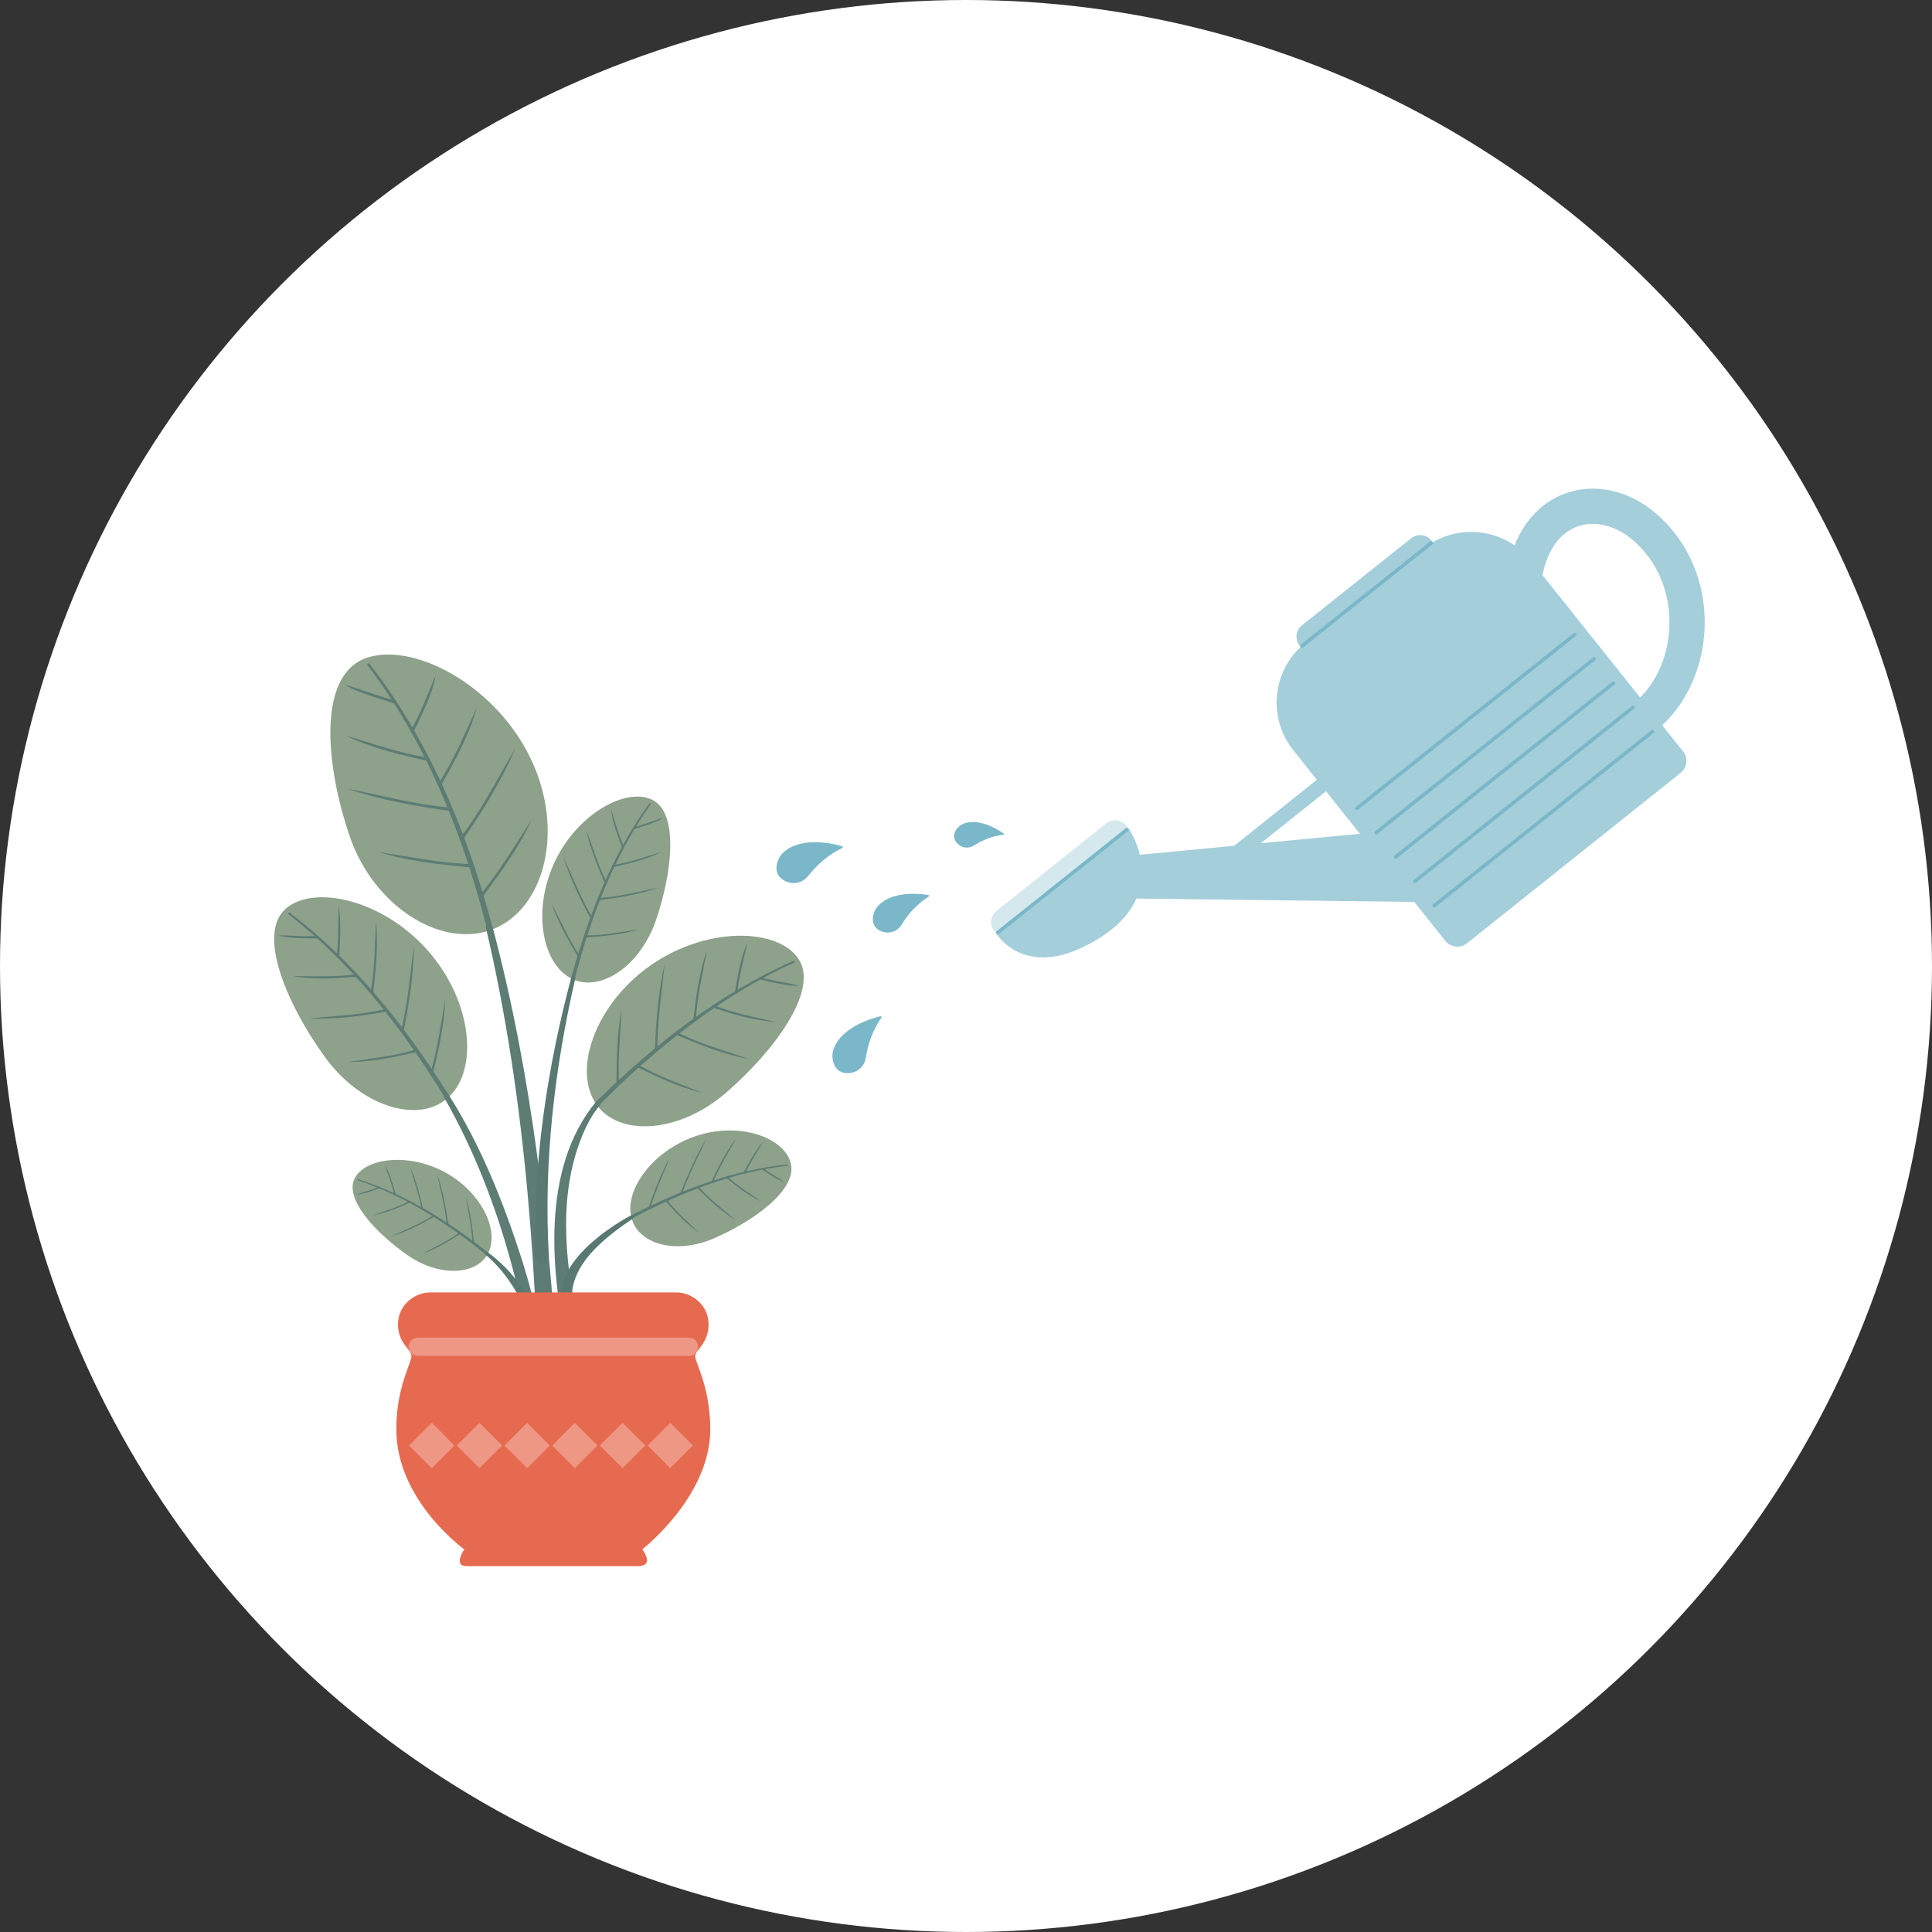 <?xml version="1.0" encoding="UTF-8"?><svg id="_レイヤー_2" xmlns="http://www.w3.org/2000/svg" viewBox="0 0 390 390"><rect x="0" y="0" width="390" height="390" fill="#333333" stroke="none"/><defs><style>.cls-1{fill:#8da18b;}.cls-2{stroke:#7ab8c9;stroke-width:.73px;}.cls-2,.cls-3{fill:none;stroke-linecap:round;stroke-miterlimit:10;}.cls-4{fill:#5c7c74;}.cls-5{fill:#ed9784;}.cls-6{fill:#587871;}.cls-7{fill:#7ab8c9;}.cls-8{fill:#fff;}.cls-9{fill:#a4ceda;}.cls-10{fill:#d5e8ee;}.cls-11{fill:#e66a4f;}.cls-3{stroke:#a4ceda;stroke-width:7.12px;}</style></defs><g id="_x33_"><circle class="cls-8" cx="195" cy="195" r="195"/><path class="cls-1" d="M70.65,168.97c4.85,13.95,18.15,22.31,28.26,18.82,10.12-3.49,14.65-17.72,9.53-31.57-6.19-16.74-24.35-26.9-34.46-23.41-10.12,3.49-8.18,22.21-3.32,36.16Z"/><path class="cls-4" d="M109.01,293.99c-.45-35.66-2.74-71.8-10.89-106.59-.1-.36.11-.75.48-.84.35-.09.71.12.81.47,8.12,30.48,11.52,61.97,13.43,93.38,0,0,.61,13.49.61,13.49.08,2.96-4.39,3.1-4.44.09h0Z"/><path class="cls-4" d="M98.12,186.78c-4.79-18.66-12.19-37.05-23.9-52.46-.21-.22.17-.58.37-.32,11.98,15.39,19.62,33.77,24.65,52.5.2.72-.95,1.04-1.12.28h0Z"/><path class="cls-4" d="M82.94,147.36c2.05-3.46,3.47-7.51,5.02-11.06-.66,3.83-2.74,7.76-4.43,11.38-.2.4-.82.07-.6-.32h0Z"/><path class="cls-4" d="M88.53,158.1c3.12-4.73,5.38-10.23,7.72-15.22-1.46,5.32-4.39,10.65-7.15,15.58-.22.38-.82.02-.58-.35h0Z"/><path class="cls-4" d="M96.86,180.67c3.93-4.65,7.15-10.15,10.41-15.11-2.43,5.42-6.27,10.64-9.88,15.53-.26.35-.82-.08-.53-.42h0Z"/><path class="cls-4" d="M93.1,168.84c4.2-5.46,7.44-11.9,10.89-17.7-2.6,6.22-6.47,12.39-10.34,18.1-.25.36-.82-.05-.54-.4h0Z"/><path class="cls-4" d="M79.54,141.96c-3.35-1.08-7.13-2.07-10.06-3.77,3.29.84,6.77,2.43,10.23,3.12.44.1.26.78-.17.65h0Z"/><path class="cls-4" d="M86.32,153.61c-5.57-1.26-11.54-2.66-16.53-5.14,5.34,1.6,11,3.61,16.66,4.48.44.07.31.76-.12.66h0Z"/><path class="cls-4" d="M94.79,175.1c-6.1-.61-12.61-1.28-18.32-3.11,5.92.9,12.22,2.22,18.36,2.43.44.02.4.72-.04.67h0Z"/><path class="cls-4" d="M90.72,163.68c-6.9-.96-14.14-2.24-20.57-4.48,6.68,1.32,13.7,3.25,20.64,3.8.44.03.38.73-.07.67h0Z"/><path class="cls-1" d="M65.55,213.33c7.27,10.05,18.8,13.58,24.8,8.33s5.13-17.79-2.3-27.7c-8.98-11.98-24.37-15.78-30.37-10.53-6,5.25.6,19.85,7.87,29.9Z"/><path class="cls-4" d="M109.47,290.51c-2.3-23.86-7.86-48.02-19.82-68.98-.39-.55.5-1.19.88-.59,6.58,10.35,11.09,21.76,14.84,33.39,3.61,11.68,6.06,23.69,7.59,35.82.29,2.36-3.27,2.77-3.48.36h0Z"/><path class="cls-4" d="M89.48,221.03c-8.42-13.63-18.5-26.6-31.23-36.46-.2-.13,0-.48.22-.32,12.92,9.78,23.17,22.68,31.79,36.3.32.49-.47,1.01-.78.48h0Z"/><path class="cls-4" d="M67.95,193.01c.46-3.33.27-6.9.38-10.14.64,3.19.29,6.85.16,10.19-.02.35-.57.3-.53-.05h0Z"/><path class="cls-4" d="M74.82,200.3c.84-4.63.83-9.56,1.07-14.14.51,4.56-.02,9.55-.54,14.22-.04.35-.59.27-.53-.08h0Z"/><path class="cls-4" d="M86.92,216.47c1.43-4.76,2.08-9.93,2.95-14.7-.13,4.85-1.32,10-2.44,14.84-.08.34-.62.2-.52-.14h0Z"/><path class="cls-4" d="M81,207.85c1.39-5.49,1.79-11.4,2.56-16.9-.02,5.55-.96,11.45-2.04,17.02-.07.34-.61.22-.52-.12h0Z"/><path class="cls-4" d="M64.08,189.43c-2.62-.05-5.55.04-7.99-.59,2.52-.1,5.35.33,7.97.06.35-.03.38.53.02.53h0Z"/><path class="cls-4" d="M72.03,197.17c-4.22.34-8.79.63-12.85-.14,4.13.02,8.59.27,12.78-.39.34-.05.42.5.07.53h0Z"/><path class="cls-4" d="M83.93,212.42c-4.39.99-9.12,2.01-13.51,1.94,4.34-.67,9.05-1.15,13.38-2.45.33-.1.48.43.14.52h0Z"/><path class="cls-4" d="M77.91,204.22c-5.05.91-10.45,1.6-15.45,1.37,4.98-.52,10.36-.67,15.34-1.9.34-.09.46.46.11.52h0Z"/><path class="cls-1" d="M146.49,220.64c-9.4,8.1-21.43,8.86-26.05,2.37-4.63-6.49-.88-18.5,8.64-26.42,11.51-9.58,27.36-9.71,31.98-3.22,4.63,6.49-5.17,19.17-14.57,27.27Z"/><path class="cls-4" d="M114.83,273.6c-3.65-16.3-5.83-37.58,5.59-51.33.45-.48,1.23.2.78.71-1.36,1.56-2.46,3.5-3.32,5.46-5.22,11.9-3.97,25.6-1.28,38,0,0,1.62,6.26,1.62,6.26l.02.09c.55,2.27-2.88,3.11-3.41.8h0Z"/><path class="cls-4" d="M120.78,221.95c11.54-11.26,24.49-21.44,39.33-27.96.22-.09.39.27.14.36-11.01,4.93-20.94,12.1-30.03,19.98-3.04,2.64-5.94,5.43-8.79,8.27-.4.43-1.09-.22-.65-.64h0Z"/><path class="cls-4" d="M148.33,200.24c.64-3.28,1.15-6.92,2.51-9.87-.65,3.18-1.65,6.6-1.98,9.95-.04.35-.59.27-.53-.08h0Z"/><path class="cls-4" d="M139.95,205.78c.57-4.66,1.21-9.64,2.76-13.96-.82,4.51-1.98,9.3-2.23,14-.02.35-.57.31-.53-.05h0Z"/><path class="cls-4" d="M124.44,218.76c.03-4.96.07-10.25,1.06-15-.25,4.85-.82,10.02-.53,14.98.02.35-.53.37-.53.02h0Z"/><path class="cls-4" d="M132.2,211.73c.24-5.67.7-11.62,1.95-17.03-.52,5.53-1.5,11.36-1.42,17.03,0,.35-.55.35-.53,0h0Z"/><path class="cls-4" d="M153.6,197.22c2.48.87,5.34,1.11,7.76,1.79-2.52.05-5.34-.71-7.91-1.27-.34-.08-.19-.62.15-.51h0Z"/><path class="cls-4" d="M144.11,202.92c3.93,1.61,8.32,2.41,12.34,3.34-4.13-.19-8.51-1.53-12.53-2.84-.33-.11-.14-.63.19-.5h0Z"/><path class="cls-4" d="M129.07,215.03c3.9,2.27,8.38,3.82,12.45,5.48-4.29-.94-8.66-3.03-12.7-5.01-.31-.16-.05-.65.25-.47h0Z"/><path class="cls-4" d="M136.81,208.43c4.56,2.34,9.76,3.74,14.48,5.39-4.92-.93-10.01-2.86-14.71-4.91-.32-.14-.08-.64.23-.48h0Z"/><path class="cls-1" d="M132.43,185.71c-3.17,9.24-11.05,14.55-16.78,11.97-5.73-2.58-7.95-12.23-4.63-21.4,4.02-11.09,14.74-17.48,20.47-14.91,5.73,2.58,4.11,15.09.94,24.34Z"/><path class="cls-6" d="M108.05,253.8c-.47-19.11,2.39-38.19,7.3-56.61.13-.5.95-.31.8.22-4.24,18.39-6.45,37.4-5.35,56.26.12,1.85-2.68,2.02-2.76.14h0Z"/><path class="cls-4" d="M115.47,196.83c3.37-12.24,8.13-24.32,15.62-34.66.12-.15.37.02.24.19-7.33,10.35-11.95,22.44-15.16,34.65-.1.45-.83.28-.7-.18h0Z"/><path class="cls-4" d="M125.57,171.1c-.87-2.48-1.97-5.17-2.22-7.71.82,2.42,1.5,5.15,2.61,7.55.11.25-.29.42-.39.16h0Z"/><path class="cls-4" d="M122.07,178.2c-1.46-3.39-3.01-7.04-3.67-10.59,1.23,3.4,2.36,7.11,4.05,10.41.12.24-.27.44-.38.18h0Z"/><path class="cls-4" d="M116.69,193.2c-1.95-3.39-4.03-6.99-5.25-10.62,1.76,3.4,3.43,7.14,5.6,10.4.15.23-.21.46-.36.22h0Z"/><path class="cls-4" d="M119.16,185.33c-2.09-3.95-4.15-8.18-5.44-12.35,1.85,3.96,3.5,8.32,5.81,12.15.14.23-.23.46-.36.21h0Z"/><path class="cls-4" d="M127.95,166.95c2.03-.4,4.07-1.37,5.99-1.87-1.7,1.04-3.92,1.64-5.89,2.28-.27.08-.38-.35-.1-.41h0Z"/><path class="cls-4" d="M123.76,174.61c3.31-.47,6.62-1.67,9.72-2.64-2.88,1.51-6.39,2.34-9.65,3.05-.27.05-.35-.37-.07-.41h0Z"/><path class="cls-4" d="M118.36,188.82c3.56,0,7.22-.73,10.64-1.23-3.3,1.07-7.09,1.38-10.63,1.65-.27.02-.29-.42-.01-.42h0Z"/><path class="cls-4" d="M120.99,181.26c4.03-.22,8.12-1.34,11.99-2.09-3.72,1.32-7.94,2.04-11.96,2.51-.27.03-.31-.4-.03-.42h0Z"/><path class="cls-1" d="M82.35,253.43c6.27,4.33,13.67,4.02,16.07-.25,2.4-4.27-.67-11.36-7-15.58-7.65-5.1-17.34-4.15-19.75.12-2.4,4.27,4.41,11.37,10.68,15.71Z"/><path class="cls-6" d="M107.5,269.06c-1.46-6.03-4.77-11.79-9.53-15.83-.31-.25.07-.76.4-.51,5.33,3.86,9.16,9.53,11.21,15.77.44,1.4-1.72,2.01-2.07.58h0Z"/><path class="cls-4" d="M97.78,252.99c-7.67-6.17-16.16-11.62-25.55-14.73-.14-.03-.1-.27.06-.23,9.49,3.03,18.06,8.39,25.84,14.52.29.22-.07.68-.35.44h0Z"/><path class="cls-4" d="M79.58,241.17c-.42-2.02-1.25-4.05-1.86-5.95,1.02,1.71,1.57,3.91,2.18,5.87.06.21-.27.29-.32.08h0Z"/><path class="cls-4" d="M85.05,243.99c-.46-2.85-1.48-5.71-2.28-8.41,1.23,2.54,1.94,5.54,2.6,8.35.05.21-.29.28-.32.06h0Z"/><path class="cls-4" d="M95.37,250.87c-.15-3.05-.83-6.17-1.3-9.12.92,2.84,1.28,6.06,1.62,9.09.02.21-.32.24-.33.03h0Z"/><path class="cls-4" d="M90.17,247.09c-.32-3.47-1.3-6.97-1.98-10.31,1.12,3.22,1.79,6.83,2.3,10.27.03.21-.31.25-.33.04h0Z"/><path class="cls-4" d="M76.6,239.89c-1.53.51-3.21,1.16-4.75,1.29,1.44-.57,3.17-.91,4.63-1.6.08-.04.18,0,.22.08.04.09,0,.19-.09.22h0Z"/><path class="cls-4" d="M82.79,242.74c-2.37,1.06-4.96,2.16-7.47,2.55,2.39-.83,5.03-1.6,7.32-2.84.19-.1.34.2.15.29h0Z"/><path class="cls-4" d="M92.81,249.14c-2.34,1.47-4.87,3.03-7.43,3.89,2.38-1.28,5.01-2.52,7.25-4.16.17-.13.37.15.19.27h0Z"/><path class="cls-4" d="M87.64,245.62c-2.74,1.56-5.72,3.07-8.67,3.96,2.78-1.32,5.86-2.51,8.49-4.24.18-.12.36.17.17.28h0Z"/><path class="cls-1" d="M144.11,249.98c-7.75,3.35-15.37,1.16-16.67-4.26-1.31-5.42,3.88-12.68,11.66-15.88,9.4-3.87,19.24-.4,20.54,5.02,1.31,5.42-7.78,11.77-15.53,15.12Z"/><path class="cls-6" d="M113.13,263.63c-.72-6.62,4.5-11.69,9.36-15.24,1.63-1.16,3.3-2.22,5.07-3.15.18-.09.4-.02.49.15.09.17.03.39-.14.48-5.78,3.92-13.37,9.59-12.41,17.35.34,1.61-2.15,2.04-2.37.41h0Z"/><path class="cls-4" d="M127.88,245.1c9.71-4.93,20.12-8.93,31.02-10.03.17-.01.2.25.01.26-10.82,1.21-21.15,5.31-30.74,10.32-.35.2-.67-.37-.29-.55h0Z"/><path class="cls-4" d="M150.11,236.64c1.18-2.06,2.35-4.39,3.92-6.1-1.15,2-2.6,4.09-3.59,6.26-.1.22-.44.05-.33-.17h0Z"/><path class="cls-4" d="M143.61,238.49c1.47-3.01,3.04-6.21,5.05-8.79-1.58,2.86-3.44,5.84-4.72,8.94-.09.22-.44.07-.33-.15h0Z"/><path class="cls-4" d="M130.92,243.75c1.21-3.34,2.48-6.88,4.25-9.88-1.31,3.22-2.9,6.58-3.9,9.99-.07.23-.43.12-.35-.11h0Z"/><path class="cls-4" d="M137.39,240.75c1.51-3.76,3.2-7.67,5.28-11.04-1.63,3.62-3.64,7.33-4.94,11.17-.07.23-.43.1-.34-.12h0Z"/><path class="cls-4" d="M154.11,235.79c1.32,1.13,3.04,1.95,4.37,2.94-1.58-.55-3.14-1.69-4.59-2.65-.2-.14.03-.45.22-.29h0Z"/><path class="cls-4" d="M146.88,237.5c2.03,1.95,4.56,3.5,6.83,5.02-2.52-1.07-4.91-2.96-7.08-4.75-.18-.15.07-.44.24-.27h0Z"/><path class="cls-4" d="M134.69,242.3c1.85,2.38,4.26,4.46,6.38,6.48-2.45-1.63-4.65-4.01-6.66-6.25-.16-.18.13-.43.28-.23h0Z"/><path class="cls-4" d="M141.05,239.58c2.24,2.58,5.13,4.71,7.66,6.88-2.84-1.76-5.53-4.2-7.93-6.64-.17-.17.11-.43.27-.25h0Z"/><path class="cls-11" d="M93.73,312.76s-13.73-9.82-13.73-24.24c0-8.48,3.05-13.33,3.05-14.75s-2.71-2.54-2.71-6.44c0-3.9,3.39-6.44,6.48-6.44,2.32,0,47.42,0,49.74,0,3.09,0,6.48,2.54,6.48,6.44,0,3.9-2.71,5.2-2.71,6.44,0,1.24,3.05,6.27,3.05,14.75,0,13.6-13.73,24.24-13.73,24.24,0,0,2.69,3.39-.95,3.39-2.31,0-32.15,0-34.47,0-2.88,0-.5-3.39-.5-3.39Z"/><path class="cls-11" d="M139.59,283.07c-.16,0-.32-.06-.44-.18l-4.23-4.23-4.19,4.19c-.24.24-.63.24-.87,0l-4.39-4.39-4.02,4.02c-.12.12-.27.18-.44.18h0c-.16,0-.32-.07-.44-.18l-4.06-4.06-3.9,3.9c-.12.12-.27.18-.44.18h0c-.16,0-.32-.07-.44-.18l-4.23-4.23-3.94,3.94c-.24.24-.63.24-.87,0l-4.27-4.27-4.19,4.19c-.23.23-.64.23-.87,0l-4.19-4.19-4.06,4.06c-.24.24-.63.24-.87,0s-.24-.63,0-.87l4.5-4.5c.24-.24.63-.24.87,0l4.19,4.19,4.19-4.19c.23-.23.64-.23.87,0l4.27,4.27,3.94-3.94c.24-.24.63-.24.87,0l4.23,4.23,3.9-3.9c.12-.12.27-.18.44-.18h0c.16,0,.32.07.44.18l4.06,4.06,4.02-4.02c.24-.24.63-.24.87,0l4.39,4.39,4.19-4.19c.24-.24.63-.24.87,0l4.66,4.66c.24.24.24.63,0,.87-.12.12-.28.18-.44.18Z"/><path class="cls-5" d="M139.08,273.72h-54.74c-1.02,0-1.85-.83-1.85-1.85s.83-1.85,1.85-1.85h54.74c1.02,0,1.85.83,1.85,1.85s-.83,1.85-1.85,1.85Z"/><rect class="cls-5" x="132.06" y="288.56" width="6.48" height="6.48" transform="translate(437.3 402.45) rotate(135)"/><rect class="cls-5" x="122.43" y="288.56" width="6.48" height="6.48" transform="translate(420.87 409.26) rotate(135)"/><rect class="cls-5" x="112.81" y="288.56" width="6.48" height="6.48" transform="translate(404.43 416.07) rotate(135)"/><rect class="cls-5" x="103.18" y="288.56" width="6.48" height="6.48" transform="translate(388 422.88) rotate(135)"/><rect class="cls-5" x="93.55" y="288.56" width="6.48" height="6.48" transform="translate(371.56 429.68) rotate(135)"/><rect class="cls-5" x="83.93" y="288.56" width="6.48" height="6.48" transform="translate(355.13 436.49) rotate(135)"/><path class="cls-10" d="M199.2,174.64h28.29c1.61,0,2.92,1.31,2.92,2.92v.67h-34.13v-.67c0-1.61,1.31-2.92,2.92-2.92Z" transform="translate(-63.46 171.52) rotate(-38.57)"/><path class="cls-9" d="M263.89,115.98h28.2c1.61,0,2.92,1.31,2.92,2.92v10.46h-34.03v-10.46c0-1.61,1.31-2.92,2.92-2.92Z" transform="translate(-15.83 200.09) rotate(-38.57)"/><path class="cls-9" d="M281.32,112.83h30.45c8.54,0,15.47,6.93,15.47,15.47v49.22c0,1.71-1.39,3.09-3.09,3.09h-55.19c-1.71,0-3.09-1.39-3.09-3.09v-49.22c0-8.54,6.93-15.47,15.47-15.47Z" transform="translate(-26.78 216.91) rotate(-38.57)"/><polygon class="cls-9" points="287.85 182.1 224.83 181.33 223.92 173.13 286.79 167.14 287.85 182.1"/><rect class="cls-9" x="240.21" y="163.12" width="37.92" height="2.96" transform="translate(-46.09 197.51) rotate(-38.57)"/><path class="cls-9" d="M218.61,191.19c-12.25,5.91-17.48-2.71-17.48-2.71l26.68-21.28s10.23,14.62-9.2,23.99Z"/><path class="cls-3" d="M307.62,116.88c2.2-15.37,15.22-18.21,24.16-10.68,12.31,10.37,11.08,29.92.07,38.7"/><line class="cls-2" x1="201.43" y1="188.24" x2="227.48" y2="167.47"/><line class="cls-2" x1="262.84" y1="130.39" x2="288.89" y2="109.62"/><line class="cls-2" x1="273.9" y1="163.17" x2="317.88" y2="128.09"/><line class="cls-2" x1="277.81" y1="168.07" x2="321.79" y2="133"/><line class="cls-2" x1="281.73" y1="172.98" x2="325.71" y2="137.9"/><line class="cls-2" x1="285.64" y1="177.89" x2="329.62" y2="142.81"/><line class="cls-2" x1="289.55" y1="182.79" x2="333.53" y2="147.72"/><path class="cls-7" d="M174.81,213.34c-.47,3.13-3.46,3.74-5.06,3.03s-2.07-3.1-1.44-4.73c1.7-4.36,7.59-6.06,9.4-6.49.18-.04.31.16.21.31-.73,1.02-2.5,3.83-3.1,7.87Z"/><path class="cls-7" d="M182.12,186.51c-1.48,2.45-4.19,1.92-5.29.77-1.09-1.15-.65-3.31.45-4.46,2.94-3.06,8.46-2.42,10.12-2.15.17.03.21.24.06.33-.96.6-3.43,2.33-5.34,5.5Z"/><path class="cls-7" d="M196.74,170.6c-1.93,1.25-3.7-.09-4.08-1.3-.38-1.21.7-2.62,1.89-3.05,3.19-1.17,6.95,1.23,8.05,2.01.11.08.06.25-.07.26-.91.09-3.29.47-5.78,2.08Z"/><path class="cls-7" d="M163.28,176.67c-1.99,2.56-4.96,1.61-6.04.17-1.08-1.43-.3-3.81,1.09-4.95,3.7-3.05,9.82-1.6,11.65-1.08.18.05.2.3.03.38-1.16.55-4.15,2.16-6.72,5.47Z"/></g></svg>